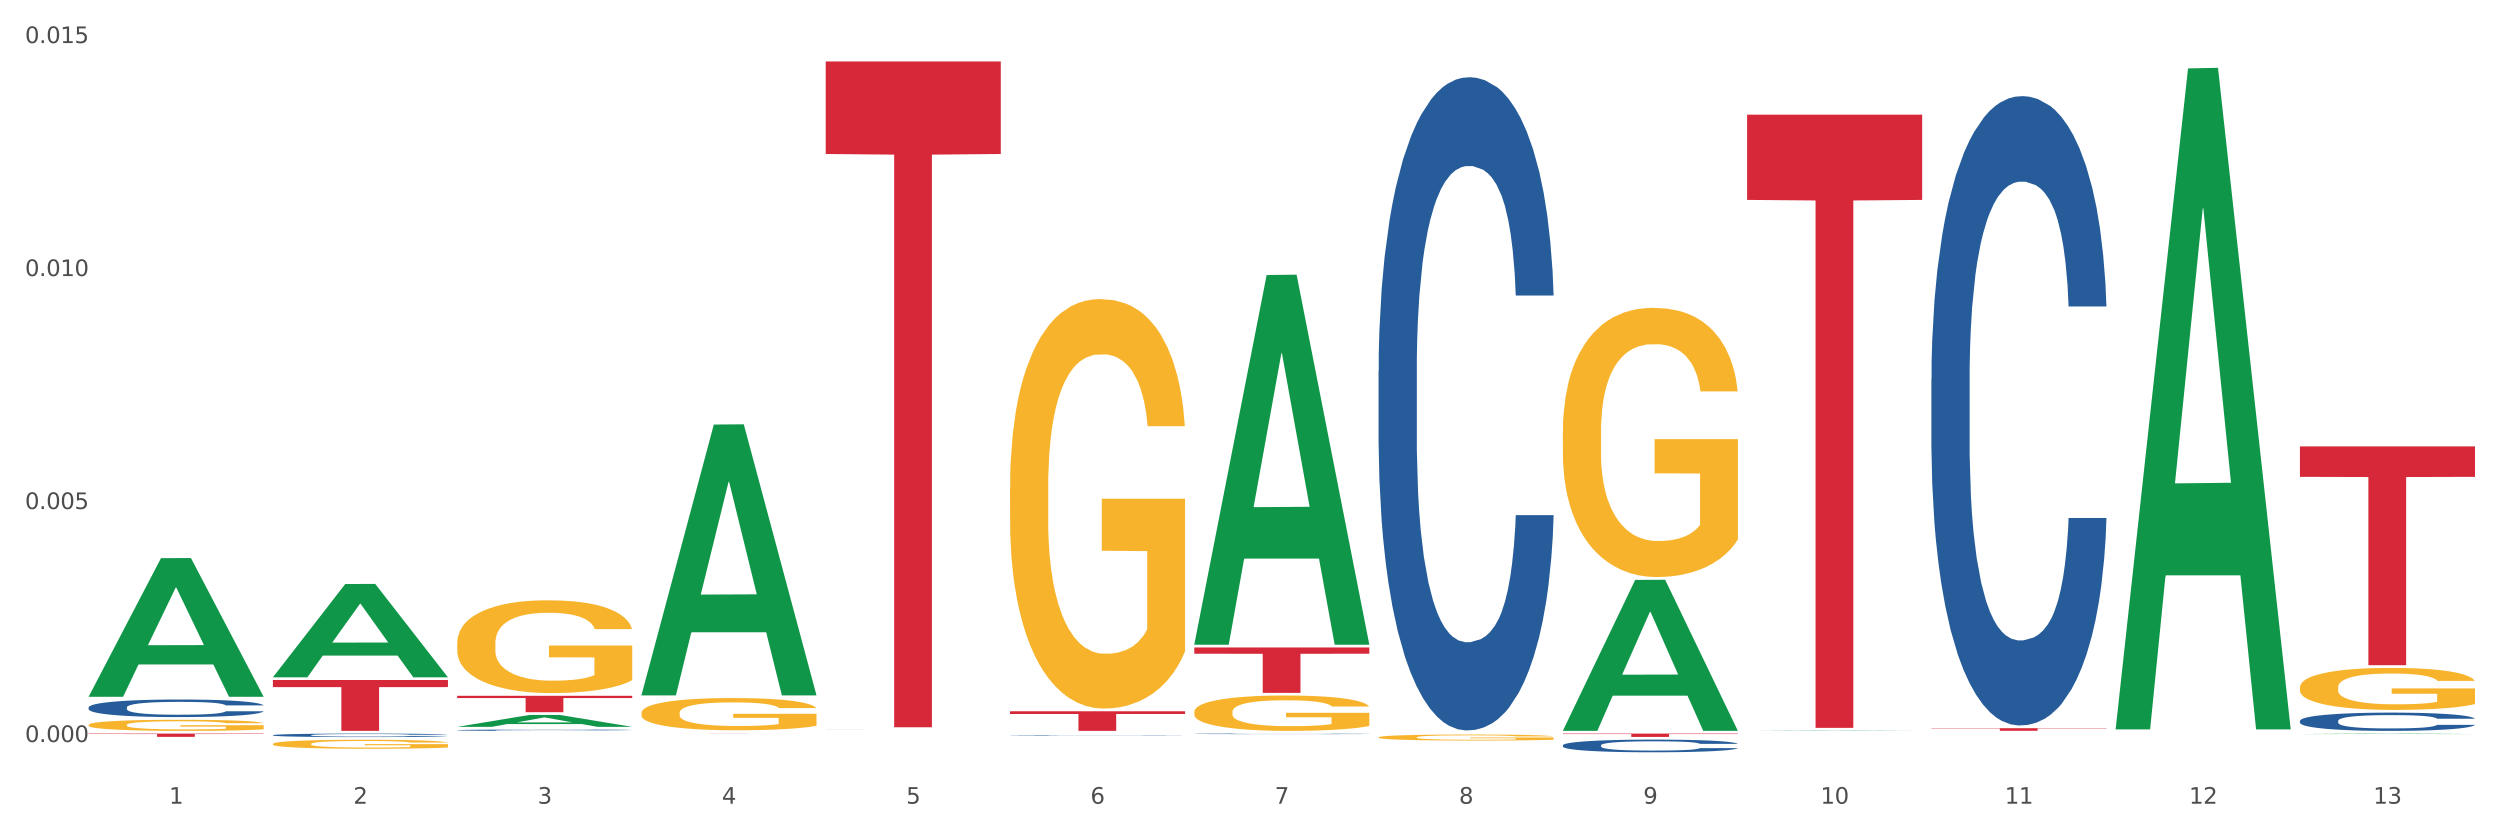 <?xml version="1.0" encoding="utf-8" standalone="no"?>
<!DOCTYPE svg PUBLIC "-//W3C//DTD SVG 1.1//EN"
  "http://www.w3.org/Graphics/SVG/1.1/DTD/svg11.dtd">
<svg xmlns:xlink="http://www.w3.org/1999/xlink" width="1080pt" height="360pt" viewBox="0 0 1080 360" xmlns="http://www.w3.org/2000/svg" version="1.1">
 <rect x="0" y="0" width="1080" height="360" fill="#333333" stroke="none"/>
 <defs>
  <style type="text/css">*{stroke-linejoin: round; stroke-linecap: butt}</style>
 </defs>
 <g id="figure_1">
  <g id="patch_1">
   <path d="M 0 360 
L 1080 360 
L 1080 0 
L 0 0 
z
" style="fill: #ffffff; stroke: #ffffff; stroke-linejoin: miter"/>
  </g>
  <g id="axes_1">
   <g id="matplotlib.axis_1">
    <g id="xtick_1">
     <g id="text_1">
      <!-- 1 -->
      <g style="fill: #4d4d4d" transform="translate(73.043 347.204) scale(0.096 -0.096)">
       <defs>
        <path id="DejaVuSans-31" d="M 794 531 
L 1825 531 
L 1825 4091 
L 703 3866 
L 703 4441 
L 1819 4666 
L 2450 4666 
L 2450 531 
L 3481 531 
L 3481 0 
L 794 0 
L 794 531 
z
" transform="scale(0.016)"/>
       </defs>
       <use xlink:href="#DejaVuSans-31"/>
      </g>
     </g>
    </g>
    <g id="xtick_2">
     <g id="text_2">
      <!-- 2 -->
      <g style="fill: #4d4d4d" transform="translate(152.65 347.204) scale(0.096 -0.096)">
       <defs>
        <path id="DejaVuSans-32" d="M 1228 531 
L 3431 531 
L 3431 0 
L 469 0 
L 469 531 
Q 828 903 1448 1529 
Q 2069 2156 2228 2338 
Q 2531 2678 2651 2914 
Q 2772 3150 2772 3378 
Q 2772 3750 2511 3984 
Q 2250 4219 1831 4219 
Q 1534 4219 1204 4116 
Q 875 4013 500 3803 
L 500 4441 
Q 881 4594 1212 4672 
Q 1544 4750 1819 4750 
Q 2544 4750 2975 4387 
Q 3406 4025 3406 3419 
Q 3406 3131 3298 2873 
Q 3191 2616 2906 2266 
Q 2828 2175 2409 1742 
Q 1991 1309 1228 531 
z
" transform="scale(0.016)"/>
       </defs>
       <use xlink:href="#DejaVuSans-32"/>
      </g>
     </g>
    </g>
    <g id="xtick_3">
     <g id="text_3">
      <!-- 3 -->
      <g style="fill: #4d4d4d" transform="translate(232.258 347.204) scale(0.096 -0.096)">
       <defs>
        <path id="DejaVuSans-33" d="M 2597 2516 
Q 3050 2419 3304 2112 
Q 3559 1806 3559 1356 
Q 3559 666 3084 287 
Q 2609 -91 1734 -91 
Q 1441 -91 1130 -33 
Q 819 25 488 141 
L 488 750 
Q 750 597 1062 519 
Q 1375 441 1716 441 
Q 2309 441 2620 675 
Q 2931 909 2931 1356 
Q 2931 1769 2642 2001 
Q 2353 2234 1838 2234 
L 1294 2234 
L 1294 2753 
L 1863 2753 
Q 2328 2753 2575 2939 
Q 2822 3125 2822 3475 
Q 2822 3834 2567 4026 
Q 2313 4219 1838 4219 
Q 1578 4219 1281 4162 
Q 984 4106 628 3988 
L 628 4550 
Q 988 4650 1302 4700 
Q 1616 4750 1894 4750 
Q 2613 4750 3031 4423 
Q 3450 4097 3450 3541 
Q 3450 3153 3228 2886 
Q 3006 2619 2597 2516 
z
" transform="scale(0.016)"/>
       </defs>
       <use xlink:href="#DejaVuSans-33"/>
      </g>
     </g>
    </g>
    <g id="xtick_4">
     <g id="text_4">
      <!-- 4 -->
      <g style="fill: #4d4d4d" transform="translate(311.865 347.204) scale(0.096 -0.096)">
       <defs>
        <path id="DejaVuSans-34" d="M 2419 4116 
L 825 1625 
L 2419 1625 
L 2419 4116 
z
M 2253 4666 
L 3047 4666 
L 3047 1625 
L 3713 1625 
L 3713 1100 
L 3047 1100 
L 3047 0 
L 2419 0 
L 2419 1100 
L 313 1100 
L 313 1709 
L 2253 4666 
z
" transform="scale(0.016)"/>
       </defs>
       <use xlink:href="#DejaVuSans-34"/>
      </g>
     </g>
    </g>
    <g id="xtick_5">
     <g id="text_5">
      <!-- 5 -->
      <g style="fill: #4d4d4d" transform="translate(391.473 347.204) scale(0.096 -0.096)">
       <defs>
        <path id="DejaVuSans-35" d="M 691 4666 
L 3169 4666 
L 3169 4134 
L 1269 4134 
L 1269 2991 
Q 1406 3038 1543 3061 
Q 1681 3084 1819 3084 
Q 2600 3084 3056 2656 
Q 3513 2228 3513 1497 
Q 3513 744 3044 326 
Q 2575 -91 1722 -91 
Q 1428 -91 1123 -41 
Q 819 9 494 109 
L 494 744 
Q 775 591 1075 516 
Q 1375 441 1709 441 
Q 2250 441 2565 725 
Q 2881 1009 2881 1497 
Q 2881 1984 2565 2268 
Q 2250 2553 1709 2553 
Q 1456 2553 1204 2497 
Q 953 2441 691 2322 
L 691 4666 
z
" transform="scale(0.016)"/>
       </defs>
       <use xlink:href="#DejaVuSans-35"/>
      </g>
     </g>
    </g>
    <g id="xtick_6">
     <g id="text_6">
      <!-- 6 -->
      <g style="fill: #4d4d4d" transform="translate(471.08 347.204) scale(0.096 -0.096)">
       <defs>
        <path id="DejaVuSans-36" d="M 2113 2584 
Q 1688 2584 1439 2293 
Q 1191 2003 1191 1497 
Q 1191 994 1439 701 
Q 1688 409 2113 409 
Q 2538 409 2786 701 
Q 3034 994 3034 1497 
Q 3034 2003 2786 2293 
Q 2538 2584 2113 2584 
z
M 3366 4563 
L 3366 3988 
Q 3128 4100 2886 4159 
Q 2644 4219 2406 4219 
Q 1781 4219 1451 3797 
Q 1122 3375 1075 2522 
Q 1259 2794 1537 2939 
Q 1816 3084 2150 3084 
Q 2853 3084 3261 2657 
Q 3669 2231 3669 1497 
Q 3669 778 3244 343 
Q 2819 -91 2113 -91 
Q 1303 -91 875 529 
Q 447 1150 447 2328 
Q 447 3434 972 4092 
Q 1497 4750 2381 4750 
Q 2619 4750 2861 4703 
Q 3103 4656 3366 4563 
z
" transform="scale(0.016)"/>
       </defs>
       <use xlink:href="#DejaVuSans-36"/>
      </g>
     </g>
    </g>
    <g id="xtick_7">
     <g id="text_7">
      <!-- 7 -->
      <g style="fill: #4d4d4d" transform="translate(550.688 347.204) scale(0.096 -0.096)">
       <defs>
        <path id="DejaVuSans-37" d="M 525 4666 
L 3525 4666 
L 3525 4397 
L 1831 0 
L 1172 0 
L 2766 4134 
L 525 4134 
L 525 4666 
z
" transform="scale(0.016)"/>
       </defs>
       <use xlink:href="#DejaVuSans-37"/>
      </g>
     </g>
    </g>
    <g id="xtick_8">
     <g id="text_8">
      <!-- 8 -->
      <g style="fill: #4d4d4d" transform="translate(630.295 347.204) scale(0.096 -0.096)">
       <defs>
        <path id="DejaVuSans-38" d="M 2034 2216 
Q 1584 2216 1326 1975 
Q 1069 1734 1069 1313 
Q 1069 891 1326 650 
Q 1584 409 2034 409 
Q 2484 409 2743 651 
Q 3003 894 3003 1313 
Q 3003 1734 2745 1975 
Q 2488 2216 2034 2216 
z
M 1403 2484 
Q 997 2584 770 2862 
Q 544 3141 544 3541 
Q 544 4100 942 4425 
Q 1341 4750 2034 4750 
Q 2731 4750 3128 4425 
Q 3525 4100 3525 3541 
Q 3525 3141 3298 2862 
Q 3072 2584 2669 2484 
Q 3125 2378 3379 2068 
Q 3634 1759 3634 1313 
Q 3634 634 3220 271 
Q 2806 -91 2034 -91 
Q 1263 -91 848 271 
Q 434 634 434 1313 
Q 434 1759 690 2068 
Q 947 2378 1403 2484 
z
M 1172 3481 
Q 1172 3119 1398 2916 
Q 1625 2713 2034 2713 
Q 2441 2713 2670 2916 
Q 2900 3119 2900 3481 
Q 2900 3844 2670 4047 
Q 2441 4250 2034 4250 
Q 1625 4250 1398 4047 
Q 1172 3844 1172 3481 
z
" transform="scale(0.016)"/>
       </defs>
       <use xlink:href="#DejaVuSans-38"/>
      </g>
     </g>
    </g>
    <g id="xtick_9">
     <g id="text_9">
      <!-- 9 -->
      <g style="fill: #4d4d4d" transform="translate(709.902 347.204) scale(0.096 -0.096)">
       <defs>
        <path id="DejaVuSans-39" d="M 703 97 
L 703 672 
Q 941 559 1184 500 
Q 1428 441 1663 441 
Q 2288 441 2617 861 
Q 2947 1281 2994 2138 
Q 2813 1869 2534 1725 
Q 2256 1581 1919 1581 
Q 1219 1581 811 2004 
Q 403 2428 403 3163 
Q 403 3881 828 4315 
Q 1253 4750 1959 4750 
Q 2769 4750 3195 4129 
Q 3622 3509 3622 2328 
Q 3622 1225 3098 567 
Q 2575 -91 1691 -91 
Q 1453 -91 1209 -44 
Q 966 3 703 97 
z
M 1959 2075 
Q 2384 2075 2632 2365 
Q 2881 2656 2881 3163 
Q 2881 3666 2632 3958 
Q 2384 4250 1959 4250 
Q 1534 4250 1286 3958 
Q 1038 3666 1038 3163 
Q 1038 2656 1286 2365 
Q 1534 2075 1959 2075 
z
" transform="scale(0.016)"/>
       </defs>
       <use xlink:href="#DejaVuSans-39"/>
      </g>
     </g>
    </g>
    <g id="xtick_10">
     <g id="text_10">
      <!-- 10 -->
      <g style="fill: #4d4d4d" transform="translate(786.456 347.204) scale(0.096 -0.096)">
       <defs>
        <path id="DejaVuSans-30" d="M 2034 4250 
Q 1547 4250 1301 3770 
Q 1056 3291 1056 2328 
Q 1056 1369 1301 889 
Q 1547 409 2034 409 
Q 2525 409 2770 889 
Q 3016 1369 3016 2328 
Q 3016 3291 2770 3770 
Q 2525 4250 2034 4250 
z
M 2034 4750 
Q 2819 4750 3233 4129 
Q 3647 3509 3647 2328 
Q 3647 1150 3233 529 
Q 2819 -91 2034 -91 
Q 1250 -91 836 529 
Q 422 1150 422 2328 
Q 422 3509 836 4129 
Q 1250 4750 2034 4750 
z
" transform="scale(0.016)"/>
       </defs>
       <use xlink:href="#DejaVuSans-31"/>
       <use xlink:href="#DejaVuSans-30" transform="translate(63.623 0)"/>
      </g>
     </g>
    </g>
    <g id="xtick_11">
     <g id="text_11">
      <!-- 11 -->
      <g style="fill: #4d4d4d" transform="translate(866.063 347.204) scale(0.096 -0.096)">
       <use xlink:href="#DejaVuSans-31"/>
       <use xlink:href="#DejaVuSans-31" transform="translate(63.623 0)"/>
      </g>
     </g>
    </g>
    <g id="xtick_12">
     <g id="text_12">
      <!-- 12 -->
      <g style="fill: #4d4d4d" transform="translate(945.671 347.204) scale(0.096 -0.096)">
       <use xlink:href="#DejaVuSans-31"/>
       <use xlink:href="#DejaVuSans-32" transform="translate(63.623 0)"/>
      </g>
     </g>
    </g>
    <g id="xtick_13">
     <g id="text_13">
      <!-- 13 -->
      <g style="fill: #4d4d4d" transform="translate(1025.278 347.204) scale(0.096 -0.096)">
       <use xlink:href="#DejaVuSans-31"/>
       <use xlink:href="#DejaVuSans-33" transform="translate(63.623 0)"/>
      </g>
     </g>
    </g>
    <g id="xtick_14"/>
    <g id="xtick_15"/>
    <g id="xtick_16"/>
    <g id="xtick_17"/>
    <g id="xtick_18"/>
    <g id="xtick_19"/>
    <g id="xtick_20"/>
    <g id="xtick_21"/>
    <g id="xtick_22"/>
    <g id="xtick_23"/>
    <g id="xtick_24"/>
    <g id="xtick_25"/>
   </g>
   <g id="matplotlib.axis_2">
    <g id="ytick_1">
     <g id="text_14">
      <!-- 0.000 -->
      <g style="fill: #4d4d4d" transform="translate(10.8 320.553) scale(0.096 -0.096)">
       <defs>
        <path id="DejaVuSans-2e" d="M 684 794 
L 1344 794 
L 1344 0 
L 684 0 
L 684 794 
z
" transform="scale(0.016)"/>
       </defs>
       <use xlink:href="#DejaVuSans-30"/>
       <use xlink:href="#DejaVuSans-2e" transform="translate(63.623 0)"/>
       <use xlink:href="#DejaVuSans-30" transform="translate(95.41 0)"/>
       <use xlink:href="#DejaVuSans-30" transform="translate(159.033 0)"/>
       <use xlink:href="#DejaVuSans-30" transform="translate(222.656 0)"/>
      </g>
     </g>
    </g>
    <g id="ytick_2">
     <g id="text_15">
      <!-- 0.005 -->
      <g style="fill: #4d4d4d" transform="translate(10.8 219.906) scale(0.096 -0.096)">
       <use xlink:href="#DejaVuSans-30"/>
       <use xlink:href="#DejaVuSans-2e" transform="translate(63.623 0)"/>
       <use xlink:href="#DejaVuSans-30" transform="translate(95.41 0)"/>
       <use xlink:href="#DejaVuSans-30" transform="translate(159.033 0)"/>
       <use xlink:href="#DejaVuSans-35" transform="translate(222.656 0)"/>
      </g>
     </g>
    </g>
    <g id="ytick_3">
     <g id="text_16">
      <!-- 0.010 -->
      <g style="fill: #4d4d4d" transform="translate(10.8 119.259) scale(0.096 -0.096)">
       <use xlink:href="#DejaVuSans-30"/>
       <use xlink:href="#DejaVuSans-2e" transform="translate(63.623 0)"/>
       <use xlink:href="#DejaVuSans-30" transform="translate(95.41 0)"/>
       <use xlink:href="#DejaVuSans-31" transform="translate(159.033 0)"/>
       <use xlink:href="#DejaVuSans-30" transform="translate(222.656 0)"/>
      </g>
     </g>
    </g>
    <g id="ytick_4">
     <g id="text_17">
      <!-- 0.015 -->
      <g style="fill: #4d4d4d" transform="translate(10.8 18.612) scale(0.096 -0.096)">
       <use xlink:href="#DejaVuSans-30"/>
       <use xlink:href="#DejaVuSans-2e" transform="translate(63.623 0)"/>
       <use xlink:href="#DejaVuSans-30" transform="translate(95.41 0)"/>
       <use xlink:href="#DejaVuSans-31" transform="translate(159.033 0)"/>
       <use xlink:href="#DejaVuSans-35" transform="translate(222.656 0)"/>
      </g>
     </g>
    </g>
    <g id="ytick_5"/>
    <g id="ytick_6"/>
    <g id="ytick_7"/>
   </g>
   <g id="PolyCollection_1">
    <path d="M 38.283 300.911 
L 38.361 300.855 
L 69.547 241.128 
L 82.49 241.072 
L 113.91 301.024 
L 98.941 301.024 
L 92.158 287.063 
L 59.958 287.063 
L 59.724 287.288 
L 53.175 301.024 
L 38.283 301.024 
L 38.283 300.911 
L 64.012 278.732 
L 88.103 278.676 
L 76.175 253.85 
L 76.019 253.738 
L 75.863 253.906 
L 63.934 278.676 
L 64.012 278.732 
L 38.283 300.911 
z
" clip-path="url(#p71aed5e9e9)" style="fill: #109648"/>
    <path d="M 38.283 305.598 
L 38.372 305.591 
L 38.372 305.397 
L 38.641 305.133 
L 39.624 304.648 
L 40.875 304.28 
L 43.021 303.85 
L 44.183 303.67 
L 45.703 303.469 
L 48.831 303.143 
L 52.407 302.865 
L 54.91 302.713 
L 56.788 302.615 
L 60.989 302.442 
L 63.403 302.366 
L 65.906 302.303 
L 68.051 302.262 
L 71.627 302.213 
L 74.487 302.192 
L 77.795 302.185 
L 80.566 302.192 
L 84.231 302.22 
L 89.595 302.303 
L 91.651 302.352 
L 94.422 302.435 
L 97.283 302.546 
L 99.607 302.657 
L 102.289 302.817 
L 105.06 303.025 
L 107.742 303.288 
L 109.619 303.531 
L 111.139 303.788 
L 112.48 304.1 
L 113.463 304.44 
L 113.91 304.724 
L 97.551 304.724 
L 97.104 304.467 
L 96.21 304.19 
L 95.316 304.003 
L 94.333 303.85 
L 92.813 303.677 
L 91.472 303.566 
L 89.237 303.434 
L 87.181 303.351 
L 85.483 303.302 
L 83.427 303.261 
L 79.047 303.219 
L 75.918 303.219 
L 73.951 303.233 
L 71.537 303.267 
L 69.481 303.316 
L 67.068 303.399 
L 65.191 303.489 
L 63.313 303.607 
L 62.241 303.691 
L 60.631 303.843 
L 59.559 303.968 
L 58.128 304.183 
L 57.324 304.336 
L 55.894 304.731 
L 55.268 305.022 
L 55 305.223 
L 54.821 305.445 
L 54.821 306.527 
L 55.357 307.013 
L 55.804 307.221 
L 56.519 307.457 
L 57.86 307.762 
L 59.827 308.06 
L 61.883 308.275 
L 63.581 308.407 
L 65.191 308.504 
L 66.8 308.58 
L 68.766 308.65 
L 70.375 308.691 
L 72.789 308.733 
L 75.65 308.754 
L 77.884 308.754 
L 82.444 308.719 
L 84.5 308.684 
L 86.466 308.636 
L 88.612 308.56 
L 90.31 308.476 
L 91.293 308.414 
L 92.903 308.282 
L 94.154 308.143 
L 95.227 307.984 
L 95.942 307.845 
L 96.747 307.637 
L 97.372 307.401 
L 97.551 307.276 
L 113.91 307.276 
L 113.553 307.526 
L 112.927 307.769 
L 111.675 308.095 
L 110.692 308.282 
L 109.172 308.511 
L 107.563 308.705 
L 105.328 308.92 
L 103.272 309.08 
L 101.127 309.218 
L 98.803 309.343 
L 94.601 309.517 
L 93.081 309.565 
L 89.863 309.648 
L 87.36 309.697 
L 83.695 309.746 
L 79.94 309.773 
L 76.007 309.78 
L 72.521 309.766 
L 68.677 309.725 
L 66.263 309.683 
L 63.581 309.621 
L 60.453 309.524 
L 57.503 309.406 
L 54.731 309.267 
L 52.139 309.107 
L 49.725 308.927 
L 46.597 308.629 
L 44.272 308.338 
L 42.574 308.067 
L 41.412 307.838 
L 40.25 307.547 
L 39.624 307.346 
L 38.641 306.86 
L 38.283 306.409 
L 38.283 305.598 
z
" clip-path="url(#p71aed5e9e9)" style="fill: #255c99"/>
    <path d="M 117.89 317.586 
L 117.98 317.584 
L 117.98 317.546 
L 118.248 317.493 
L 119.231 317.397 
L 120.483 317.323 
L 122.628 317.238 
L 123.79 317.202 
L 125.31 317.162 
L 128.439 317.097 
L 132.015 317.042 
L 134.518 317.011 
L 136.395 316.992 
L 140.597 316.957 
L 143.01 316.942 
L 145.513 316.93 
L 147.659 316.921 
L 151.234 316.912 
L 154.095 316.908 
L 157.403 316.906 
L 160.174 316.908 
L 163.839 316.913 
L 169.203 316.93 
L 171.259 316.939 
L 174.03 316.956 
L 176.89 316.978 
L 179.215 317 
L 181.896 317.032 
L 184.668 317.073 
L 187.349 317.126 
L 189.227 317.174 
L 190.746 317.225 
L 192.087 317.287 
L 193.071 317.355 
L 193.518 317.412 
L 177.159 317.412 
L 176.712 317.361 
L 175.818 317.305 
L 174.924 317.268 
L 173.94 317.238 
L 172.421 317.203 
L 171.08 317.181 
L 168.845 317.155 
L 166.789 317.138 
L 165.09 317.129 
L 163.034 317.12 
L 158.654 317.112 
L 155.525 317.112 
L 153.559 317.115 
L 151.145 317.122 
L 149.089 317.131 
L 146.675 317.148 
L 144.798 317.166 
L 142.921 317.189 
L 141.848 317.206 
L 140.239 317.236 
L 139.166 317.261 
L 137.736 317.304 
L 136.931 317.334 
L 135.501 317.413 
L 134.875 317.471 
L 134.607 317.511 
L 134.428 317.555 
L 134.428 317.771 
L 134.965 317.868 
L 135.412 317.909 
L 136.127 317.956 
L 137.468 318.017 
L 139.434 318.076 
L 141.49 318.119 
L 143.189 318.145 
L 144.798 318.165 
L 146.407 318.18 
L 148.374 318.194 
L 149.983 318.202 
L 152.396 318.21 
L 155.257 318.214 
L 157.492 318.214 
L 162.051 318.208 
L 164.107 318.201 
L 166.074 318.191 
L 168.219 318.176 
L 169.918 318.159 
L 170.901 318.147 
L 172.51 318.12 
L 173.762 318.093 
L 174.834 318.061 
L 175.549 318.033 
L 176.354 317.992 
L 176.98 317.945 
L 177.159 317.92 
L 193.518 317.92 
L 193.16 317.97 
L 192.534 318.018 
L 191.283 318.083 
L 190.299 318.12 
L 188.78 318.166 
L 187.171 318.205 
L 184.936 318.248 
L 182.88 318.279 
L 180.734 318.307 
L 178.41 318.332 
L 174.209 318.366 
L 172.689 318.376 
L 169.471 318.393 
L 166.968 318.402 
L 163.303 318.412 
L 159.548 318.417 
L 155.615 318.419 
L 152.128 318.416 
L 148.284 318.408 
L 145.871 318.4 
L 143.189 318.387 
L 140.06 318.368 
L 137.11 318.344 
L 134.339 318.317 
L 131.747 318.285 
L 129.333 318.249 
L 126.204 318.19 
L 123.88 318.132 
L 122.181 318.078 
L 121.019 318.032 
L 119.857 317.974 
L 119.231 317.934 
L 118.248 317.837 
L 117.89 317.747 
L 117.89 317.586 
z
" clip-path="url(#p71aed5e9e9)" style="fill: #255c99"/>
    <path d="M 197.498 315.428 
L 197.587 315.427 
L 197.587 315.413 
L 197.856 315.393 
L 198.839 315.356 
L 200.09 315.328 
L 202.236 315.296 
L 203.398 315.282 
L 204.918 315.267 
L 208.046 315.242 
L 211.622 315.221 
L 214.125 315.209 
L 216.002 315.202 
L 220.204 315.189 
L 222.618 315.183 
L 225.121 315.178 
L 227.266 315.175 
L 230.842 315.172 
L 233.702 315.17 
L 237.01 315.17 
L 239.781 315.17 
L 243.446 315.172 
L 248.81 315.178 
L 250.866 315.182 
L 253.637 315.188 
L 256.498 315.197 
L 258.822 315.205 
L 261.504 315.217 
L 264.275 315.233 
L 266.957 315.253 
L 268.834 315.271 
L 270.354 315.291 
L 271.695 315.315 
L 272.678 315.34 
L 273.125 315.362 
L 256.766 315.362 
L 256.319 315.342 
L 255.425 315.321 
L 254.531 315.307 
L 253.548 315.296 
L 252.028 315.282 
L 250.687 315.274 
L 248.452 315.264 
L 246.396 315.258 
L 244.698 315.254 
L 242.642 315.251 
L 238.262 315.248 
L 235.133 315.248 
L 233.166 315.249 
L 230.752 315.251 
L 228.696 315.255 
L 226.283 315.261 
L 224.406 315.268 
L 222.528 315.277 
L 221.456 315.284 
L 219.846 315.295 
L 218.774 315.305 
L 217.343 315.321 
L 216.539 315.332 
L 215.109 315.362 
L 214.483 315.384 
L 214.215 315.4 
L 214.036 315.416 
L 214.036 315.498 
L 214.572 315.535 
L 215.019 315.551 
L 215.734 315.569 
L 217.075 315.592 
L 219.042 315.614 
L 221.098 315.631 
L 222.796 315.641 
L 224.406 315.648 
L 226.015 315.654 
L 227.981 315.659 
L 229.59 315.662 
L 232.004 315.665 
L 234.865 315.667 
L 237.099 315.667 
L 241.658 315.664 
L 243.715 315.662 
L 245.681 315.658 
L 247.827 315.652 
L 249.525 315.646 
L 250.508 315.641 
L 252.118 315.631 
L 253.369 315.621 
L 254.442 315.609 
L 255.157 315.598 
L 255.961 315.582 
L 256.587 315.565 
L 256.766 315.555 
L 273.125 315.555 
L 272.768 315.574 
L 272.142 315.592 
L 270.89 315.617 
L 269.907 315.631 
L 268.387 315.649 
L 266.778 315.663 
L 264.543 315.68 
L 262.487 315.692 
L 260.342 315.702 
L 258.018 315.712 
L 253.816 315.725 
L 252.296 315.728 
L 249.078 315.735 
L 246.575 315.738 
L 242.91 315.742 
L 239.155 315.744 
L 235.222 315.745 
L 231.736 315.744 
L 227.892 315.741 
L 225.478 315.737 
L 222.796 315.733 
L 219.668 315.725 
L 216.718 315.716 
L 213.946 315.706 
L 211.354 315.694 
L 208.94 315.68 
L 205.812 315.658 
L 203.487 315.635 
L 201.789 315.615 
L 200.627 315.598 
L 199.465 315.576 
L 198.839 315.56 
L 197.856 315.524 
L 197.498 315.489 
L 197.498 315.428 
z
" clip-path="url(#p71aed5e9e9)" style="fill: #255c99"/>
    <path d="M 356.713 315.343 
L 356.802 315.343 
L 356.802 315.342 
L 357.071 315.34 
L 358.054 315.338 
L 359.305 315.337 
L 361.451 315.335 
L 362.613 315.334 
L 364.133 315.333 
L 367.261 315.331 
L 370.837 315.33 
L 373.34 315.329 
L 375.217 315.329 
L 379.419 315.328 
L 381.833 315.328 
L 384.336 315.327 
L 386.481 315.327 
L 390.057 315.327 
L 392.917 315.327 
L 396.225 315.327 
L 398.996 315.327 
L 402.661 315.327 
L 408.025 315.327 
L 410.081 315.328 
L 412.852 315.328 
L 415.713 315.329 
L 418.037 315.329 
L 420.719 315.33 
L 423.49 315.331 
L 426.172 315.332 
L 428.049 315.333 
L 429.569 315.334 
L 430.91 315.336 
L 431.893 315.337 
L 432.34 315.339 
L 415.981 315.339 
L 415.534 315.337 
L 414.64 315.336 
L 413.746 315.335 
L 412.763 315.335 
L 411.243 315.334 
L 409.902 315.333 
L 407.667 315.333 
L 405.611 315.332 
L 403.913 315.332 
L 401.857 315.332 
L 397.477 315.332 
L 394.348 315.332 
L 392.381 315.332 
L 389.967 315.332 
L 387.911 315.332 
L 385.498 315.332 
L 383.62 315.333 
L 381.743 315.333 
L 380.67 315.334 
L 379.061 315.335 
L 377.989 315.335 
L 376.558 315.336 
L 375.754 315.337 
L 374.324 315.339 
L 373.698 315.34 
L 373.43 315.341 
L 373.251 315.342 
L 373.251 315.347 
L 373.787 315.349 
L 374.234 315.35 
L 374.949 315.351 
L 376.29 315.352 
L 378.257 315.354 
L 380.313 315.355 
L 382.011 315.355 
L 383.62 315.356 
L 385.23 315.356 
L 387.196 315.357 
L 388.805 315.357 
L 391.219 315.357 
L 394.08 315.357 
L 396.314 315.357 
L 400.873 315.357 
L 402.93 315.357 
L 404.896 315.356 
L 407.042 315.356 
L 408.74 315.356 
L 409.723 315.355 
L 411.333 315.355 
L 412.584 315.354 
L 413.657 315.353 
L 414.372 315.353 
L 415.176 315.352 
L 415.802 315.351 
L 415.981 315.35 
L 432.34 315.35 
L 431.983 315.351 
L 431.357 315.353 
L 430.105 315.354 
L 429.122 315.355 
L 427.602 315.356 
L 425.993 315.357 
L 423.758 315.358 
L 421.702 315.359 
L 419.557 315.359 
L 417.233 315.36 
L 413.031 315.361 
L 411.511 315.361 
L 408.293 315.361 
L 405.79 315.361 
L 402.125 315.362 
L 398.37 315.362 
L 394.437 315.362 
L 390.951 315.362 
L 387.107 315.361 
L 384.693 315.361 
L 382.011 315.361 
L 378.883 315.361 
L 375.933 315.36 
L 373.161 315.359 
L 370.569 315.359 
L 368.155 315.358 
L 365.027 315.356 
L 362.702 315.355 
L 361.004 315.354 
L 359.842 315.353 
L 358.68 315.351 
L 358.054 315.351 
L 357.071 315.348 
L 356.713 315.346 
L 356.713 315.343 
z
" clip-path="url(#p71aed5e9e9)" style="fill: #255c99"/>
    <path d="M 38.283 313.161 
L 38.372 313.157 
L 38.372 312.999 
L 38.551 312.863 
L 39.444 312.534 
L 40.783 312.262 
L 41.765 312.117 
L 42.747 311.999 
L 43.908 311.88 
L 45.337 311.757 
L 47.926 311.578 
L 49.533 311.486 
L 51.498 311.389 
L 55.069 311.249 
L 57.659 311.17 
L 60.337 311.104 
L 64.712 311.025 
L 67.57 310.99 
L 70.605 310.964 
L 74.266 310.946 
L 77.034 310.942 
L 83.106 310.955 
L 88.284 310.994 
L 90.784 311.025 
L 93.999 311.078 
L 95.695 311.113 
L 98.463 311.183 
L 101.32 311.275 
L 103.285 311.354 
L 106.231 311.503 
L 108.464 311.652 
L 110.517 311.836 
L 111.589 311.964 
L 112.392 312.082 
L 113.107 312.218 
L 113.821 312.433 
L 97.749 312.433 
L 97.124 312.279 
L 96.142 312.135 
L 94.713 311.994 
L 93.463 311.907 
L 91.32 311.797 
L 89.356 311.727 
L 87.302 311.674 
L 84.802 311.63 
L 82.838 311.608 
L 80.07 311.591 
L 74.623 311.595 
L 70.962 311.63 
L 68.462 311.674 
L 66.855 311.714 
L 65.427 311.757 
L 63.819 311.819 
L 61.944 311.911 
L 60.605 311.994 
L 59.266 312.1 
L 58.194 312.205 
L 57.212 312.328 
L 56.409 312.459 
L 55.783 312.595 
L 55.248 312.762 
L 54.801 313.038 
L 54.801 313.639 
L 54.98 313.775 
L 55.426 313.955 
L 55.962 314.091 
L 56.855 314.253 
L 57.659 314.363 
L 59.176 314.521 
L 60.873 314.653 
L 62.212 314.736 
L 63.552 314.806 
L 65.873 314.903 
L 68.462 314.982 
L 70.695 315.03 
L 73.73 315.074 
L 75.784 315.091 
L 77.57 315.1 
L 81.945 315.1 
L 85.07 315.087 
L 88.552 315.056 
L 91.231 315.017 
L 93.463 314.968 
L 95.963 314.889 
L 97.57 314.815 
L 97.57 313.898 
L 77.927 313.894 
L 77.927 313.284 
L 113.91 313.284 
L 113.91 315.074 
L 112.392 315.166 
L 110.696 315.249 
L 108.91 315.324 
L 106.231 315.416 
L 103.017 315.503 
L 100.16 315.565 
L 97.124 315.618 
L 93.552 315.666 
L 88.909 315.71 
L 86.052 315.727 
L 82.481 315.74 
L 78.284 315.745 
L 74.623 315.736 
L 71.052 315.714 
L 67.302 315.675 
L 63.641 315.618 
L 60.873 315.561 
L 58.105 315.49 
L 55.158 315.398 
L 52.837 315.31 
L 51.051 315.232 
L 49.087 315.131 
L 46.944 314.999 
L 45.337 314.881 
L 43.908 314.758 
L 42.39 314.6 
L 41.319 314.464 
L 40.247 314.293 
L 39.622 314.166 
L 38.908 313.968 
L 38.372 313.692 
L 38.283 313.161 
z
" clip-path="url(#p71aed5e9e9)" style="fill: #f7b32b"/>
    <path d="M 515.928 317.016 
L 516.017 317.015 
L 516.017 317.009 
L 516.286 317.001 
L 517.269 316.985 
L 518.52 316.973 
L 520.666 316.96 
L 521.828 316.954 
L 523.348 316.947 
L 526.476 316.937 
L 530.052 316.928 
L 532.555 316.923 
L 534.432 316.92 
L 538.634 316.914 
L 541.048 316.912 
L 543.551 316.91 
L 545.696 316.909 
L 549.272 316.907 
L 552.132 316.906 
L 555.44 316.906 
L 558.211 316.906 
L 561.876 316.907 
L 567.24 316.91 
L 569.296 316.911 
L 572.067 316.914 
L 574.928 316.918 
L 577.252 316.921 
L 579.934 316.926 
L 582.705 316.933 
L 585.387 316.942 
L 587.264 316.949 
L 588.784 316.958 
L 590.125 316.968 
L 591.108 316.978 
L 591.555 316.988 
L 575.196 316.988 
L 574.749 316.979 
L 573.855 316.97 
L 572.961 316.964 
L 571.978 316.96 
L 570.458 316.954 
L 569.117 316.95 
L 566.882 316.946 
L 564.826 316.944 
L 563.128 316.942 
L 561.072 316.941 
L 556.691 316.939 
L 553.563 316.939 
L 551.596 316.94 
L 549.182 316.941 
L 547.126 316.942 
L 544.713 316.945 
L 542.835 316.948 
L 540.958 316.952 
L 539.885 316.954 
L 538.276 316.959 
L 537.204 316.963 
L 535.773 316.97 
L 534.969 316.975 
L 533.539 316.988 
L 532.913 316.997 
L 532.645 317.004 
L 532.466 317.011 
L 532.466 317.045 
L 533.002 317.061 
L 533.449 317.068 
L 534.164 317.075 
L 535.505 317.085 
L 537.472 317.095 
L 539.528 317.101 
L 541.226 317.106 
L 542.835 317.109 
L 544.445 317.111 
L 546.411 317.113 
L 548.02 317.115 
L 550.434 317.116 
L 553.295 317.117 
L 555.529 317.117 
L 560.088 317.116 
L 562.145 317.115 
L 564.111 317.113 
L 566.257 317.111 
L 567.955 317.108 
L 568.938 317.106 
L 570.548 317.102 
L 571.799 317.097 
L 572.872 317.092 
L 573.587 317.088 
L 574.391 317.081 
L 575.017 317.073 
L 575.196 317.069 
L 591.555 317.069 
L 591.197 317.077 
L 590.572 317.085 
L 589.32 317.096 
L 588.337 317.102 
L 586.817 317.109 
L 585.208 317.115 
L 582.973 317.122 
L 580.917 317.127 
L 578.772 317.132 
L 576.448 317.136 
L 572.246 317.141 
L 570.726 317.143 
L 567.508 317.146 
L 565.005 317.147 
L 561.34 317.149 
L 557.585 317.15 
L 553.652 317.15 
L 550.166 317.149 
L 546.322 317.148 
L 543.908 317.147 
L 541.226 317.145 
L 538.098 317.142 
L 535.148 317.138 
L 532.376 317.133 
L 529.784 317.128 
L 527.37 317.122 
L 524.242 317.113 
L 521.917 317.103 
L 520.219 317.095 
L 519.057 317.087 
L 517.895 317.078 
L 517.269 317.072 
L 516.286 317.056 
L 515.928 317.042 
L 515.928 317.016 
z
" clip-path="url(#p71aed5e9e9)" style="fill: #255c99"/>
    <path d="M 595.535 160.158 
L 595.625 159.9 
L 595.625 152.684 
L 595.893 142.891 
L 596.876 124.85 
L 598.128 111.191 
L 600.273 95.213 
L 601.435 88.512 
L 602.955 81.038 
L 606.084 68.925 
L 609.66 58.616 
L 612.163 52.947 
L 614.04 49.339 
L 618.241 42.896 
L 620.655 40.061 
L 623.158 37.741 
L 625.304 36.195 
L 628.879 34.391 
L 631.74 33.618 
L 635.047 33.36 
L 637.819 33.618 
L 641.484 34.649 
L 646.847 37.741 
L 648.904 39.545 
L 651.675 42.638 
L 654.535 46.761 
L 656.86 50.885 
L 659.541 56.812 
L 662.313 64.544 
L 664.994 74.337 
L 666.872 83.358 
L 668.391 92.893 
L 669.732 104.491 
L 670.716 117.119 
L 671.163 127.685 
L 654.803 127.685 
L 654.357 118.15 
L 653.463 107.841 
L 652.569 100.883 
L 651.585 95.213 
L 650.066 88.77 
L 648.725 84.646 
L 646.49 79.75 
L 644.434 76.657 
L 642.735 74.853 
L 640.679 73.307 
L 636.299 71.76 
L 633.17 71.76 
L 631.204 72.276 
L 628.79 73.564 
L 626.734 75.368 
L 624.32 78.461 
L 622.443 81.811 
L 620.566 86.193 
L 619.493 89.285 
L 617.884 94.955 
L 616.811 99.594 
L 615.381 107.583 
L 614.576 113.253 
L 613.146 127.943 
L 612.52 138.767 
L 612.252 146.241 
L 612.073 154.488 
L 612.073 194.693 
L 612.61 212.733 
L 613.057 220.465 
L 613.772 229.227 
L 615.113 240.567 
L 617.079 251.649 
L 619.135 259.638 
L 620.834 264.535 
L 622.443 268.143 
L 624.052 270.978 
L 626.019 273.555 
L 627.628 275.101 
L 630.041 276.647 
L 632.902 277.421 
L 635.137 277.421 
L 639.696 276.132 
L 641.752 274.843 
L 643.719 273.039 
L 645.864 270.204 
L 647.563 267.112 
L 648.546 264.792 
L 650.155 259.896 
L 651.407 254.741 
L 652.479 248.814 
L 653.194 243.659 
L 653.999 235.928 
L 654.625 227.165 
L 654.803 222.526 
L 671.163 222.526 
L 670.805 231.804 
L 670.179 240.824 
L 668.928 252.937 
L 667.944 259.896 
L 666.425 268.4 
L 664.816 275.617 
L 662.581 283.606 
L 660.525 289.533 
L 658.379 294.688 
L 656.055 299.327 
L 651.853 305.77 
L 650.334 307.574 
L 647.116 310.667 
L 644.613 312.471 
L 640.947 314.275 
L 637.193 315.305 
L 633.26 315.563 
L 629.773 315.048 
L 625.929 313.501 
L 623.516 311.955 
L 620.834 309.636 
L 617.705 306.028 
L 614.755 301.646 
L 611.984 296.492 
L 609.391 290.564 
L 606.978 283.864 
L 603.849 272.782 
L 601.525 261.957 
L 599.826 251.906 
L 598.664 243.402 
L 597.502 232.577 
L 596.876 225.104 
L 595.893 207.063 
L 595.535 190.311 
L 595.535 160.158 
z
" clip-path="url(#p71aed5e9e9)" style="fill: #255c99"/>
    <path d="M 675.143 321.971 
L 675.232 321.966 
L 675.232 321.826 
L 675.5 321.636 
L 676.484 321.285 
L 677.735 321.02 
L 679.881 320.71 
L 681.043 320.58 
L 682.563 320.435 
L 685.691 320.2 
L 689.267 320 
L 691.77 319.89 
L 693.647 319.82 
L 697.849 319.694 
L 700.263 319.639 
L 702.766 319.594 
L 704.911 319.564 
L 708.487 319.529 
L 711.347 319.514 
L 714.655 319.509 
L 717.426 319.514 
L 721.091 319.534 
L 726.455 319.594 
L 728.511 319.629 
L 731.282 319.689 
L 734.143 319.769 
L 736.467 319.85 
L 739.149 319.965 
L 741.92 320.115 
L 744.602 320.305 
L 746.479 320.48 
L 747.999 320.665 
L 749.34 320.89 
L 750.323 321.135 
L 750.77 321.34 
L 734.411 321.34 
L 733.964 321.155 
L 733.07 320.955 
L 732.176 320.82 
L 731.193 320.71 
L 729.673 320.585 
L 728.332 320.505 
L 726.097 320.41 
L 724.041 320.35 
L 722.343 320.315 
L 720.287 320.285 
L 715.906 320.255 
L 712.778 320.255 
L 710.811 320.265 
L 708.397 320.29 
L 706.341 320.325 
L 703.928 320.385 
L 702.05 320.45 
L 700.173 320.535 
L 699.1 320.595 
L 697.491 320.705 
L 696.419 320.795 
L 694.988 320.95 
L 694.184 321.06 
L 692.753 321.345 
L 692.128 321.556 
L 691.86 321.701 
L 691.681 321.861 
L 691.681 322.641 
L 692.217 322.991 
L 692.664 323.141 
L 693.379 323.312 
L 694.72 323.532 
L 696.687 323.747 
L 698.743 323.902 
L 700.441 323.997 
L 702.05 324.067 
L 703.66 324.122 
L 705.626 324.172 
L 707.235 324.202 
L 709.649 324.232 
L 712.51 324.247 
L 714.744 324.247 
L 719.303 324.222 
L 721.359 324.197 
L 723.326 324.162 
L 725.472 324.107 
L 727.17 324.047 
L 728.153 324.002 
L 729.763 323.907 
L 731.014 323.807 
L 732.087 323.692 
L 732.802 323.592 
L 733.606 323.442 
L 734.232 323.272 
L 734.411 323.182 
L 750.77 323.182 
L 750.412 323.362 
L 749.787 323.537 
L 748.535 323.772 
L 747.552 323.907 
L 746.032 324.072 
L 744.423 324.212 
L 742.188 324.367 
L 740.132 324.482 
L 737.987 324.582 
L 735.662 324.672 
L 731.461 324.797 
L 729.941 324.833 
L 726.723 324.893 
L 724.22 324.928 
L 720.555 324.963 
L 716.8 324.983 
L 712.867 324.988 
L 709.381 324.978 
L 705.537 324.948 
L 703.123 324.918 
L 700.441 324.873 
L 697.313 324.802 
L 694.363 324.717 
L 691.591 324.617 
L 688.999 324.502 
L 686.585 324.372 
L 683.457 324.157 
L 681.132 323.947 
L 679.434 323.752 
L 678.272 323.587 
L 677.11 323.377 
L 676.484 323.232 
L 675.5 322.881 
L 675.143 322.556 
L 675.143 321.971 
z
" clip-path="url(#p71aed5e9e9)" style="fill: #255c99"/>
    <path d="M 834.358 163.685 
L 834.447 163.437 
L 834.447 156.485 
L 834.715 147.049 
L 835.699 129.668 
L 836.95 116.508 
L 839.096 101.113 
L 840.258 94.657 
L 841.778 87.456 
L 844.906 75.786 
L 848.482 65.853 
L 850.985 60.391 
L 852.862 56.914 
L 857.064 50.707 
L 859.478 47.975 
L 861.981 45.741 
L 864.126 44.251 
L 867.702 42.513 
L 870.562 41.768 
L 873.87 41.52 
L 876.641 41.768 
L 880.306 42.761 
L 885.67 45.741 
L 887.726 47.479 
L 890.497 50.458 
L 893.358 54.431 
L 895.682 58.404 
L 898.364 64.115 
L 901.135 71.564 
L 903.817 81 
L 905.694 89.691 
L 907.214 98.878 
L 908.555 110.052 
L 909.538 122.219 
L 909.985 132.399 
L 893.626 132.399 
L 893.179 123.212 
L 892.285 113.28 
L 891.391 106.575 
L 890.408 101.113 
L 888.888 94.905 
L 887.547 90.932 
L 885.312 86.214 
L 883.256 83.235 
L 881.558 81.497 
L 879.502 80.007 
L 875.121 78.517 
L 871.993 78.517 
L 870.026 79.014 
L 867.612 80.255 
L 865.556 81.993 
L 863.143 84.973 
L 861.265 88.201 
L 859.388 92.422 
L 858.315 95.402 
L 856.706 100.864 
L 855.634 105.334 
L 854.203 113.031 
L 853.399 118.494 
L 851.968 132.647 
L 851.343 143.076 
L 851.075 150.277 
L 850.896 158.223 
L 850.896 196.958 
L 851.432 214.34 
L 851.879 221.789 
L 852.594 230.231 
L 853.935 241.157 
L 855.902 251.834 
L 857.958 259.531 
L 859.656 264.249 
L 861.265 267.725 
L 862.875 270.457 
L 864.841 272.94 
L 866.45 274.429 
L 868.864 275.919 
L 871.724 276.664 
L 873.959 276.664 
L 878.518 275.423 
L 880.574 274.181 
L 882.541 272.443 
L 884.687 269.712 
L 886.385 266.732 
L 887.368 264.497 
L 888.977 259.779 
L 890.229 254.813 
L 891.302 249.102 
L 892.017 244.136 
L 892.821 236.687 
L 893.447 228.245 
L 893.626 223.775 
L 909.985 223.775 
L 909.627 232.714 
L 909.002 241.405 
L 907.75 253.075 
L 906.767 259.779 
L 905.247 267.973 
L 903.638 274.926 
L 901.403 282.623 
L 899.347 288.334 
L 897.202 293.301 
L 894.877 297.77 
L 890.676 303.978 
L 889.156 305.716 
L 885.938 308.695 
L 883.435 310.434 
L 879.77 312.172 
L 876.015 313.165 
L 872.082 313.413 
L 868.596 312.917 
L 864.752 311.427 
L 862.338 309.937 
L 859.656 307.702 
L 856.528 304.226 
L 853.578 300.005 
L 850.806 295.039 
L 848.214 289.328 
L 845.8 282.872 
L 842.672 272.195 
L 840.347 261.766 
L 838.649 252.082 
L 837.487 243.888 
L 836.325 233.459 
L 835.699 226.258 
L 834.715 208.877 
L 834.358 192.737 
L 834.358 163.685 
z
" clip-path="url(#p71aed5e9e9)" style="fill: #255c99"/>
    <path d="M 993.573 311.398 
L 993.662 311.39 
L 993.662 311.189 
L 993.93 310.915 
L 994.914 310.41 
L 996.165 310.028 
L 998.311 309.581 
L 999.473 309.394 
L 1000.993 309.184 
L 1004.121 308.846 
L 1007.697 308.557 
L 1010.2 308.399 
L 1012.077 308.298 
L 1016.279 308.118 
L 1018.693 308.038 
L 1021.196 307.973 
L 1023.341 307.93 
L 1026.917 307.88 
L 1029.777 307.858 
L 1033.085 307.851 
L 1035.856 307.858 
L 1039.521 307.887 
L 1044.885 307.973 
L 1046.941 308.024 
L 1049.712 308.11 
L 1052.573 308.226 
L 1054.897 308.341 
L 1057.579 308.507 
L 1060.35 308.723 
L 1063.032 308.997 
L 1064.909 309.249 
L 1066.429 309.516 
L 1067.77 309.841 
L 1068.753 310.194 
L 1069.2 310.489 
L 1052.841 310.489 
L 1052.394 310.223 
L 1051.5 309.934 
L 1050.606 309.74 
L 1049.623 309.581 
L 1048.103 309.401 
L 1046.762 309.285 
L 1044.527 309.148 
L 1042.471 309.062 
L 1040.773 309.011 
L 1038.717 308.968 
L 1034.336 308.925 
L 1031.208 308.925 
L 1029.241 308.939 
L 1026.827 308.975 
L 1024.771 309.026 
L 1022.358 309.112 
L 1020.48 309.206 
L 1018.603 309.329 
L 1017.53 309.415 
L 1015.921 309.574 
L 1014.849 309.704 
L 1013.418 309.927 
L 1012.614 310.086 
L 1011.183 310.497 
L 1010.558 310.799 
L 1010.29 311.008 
L 1010.111 311.239 
L 1010.111 312.364 
L 1010.647 312.868 
L 1011.094 313.085 
L 1011.809 313.33 
L 1013.15 313.647 
L 1015.117 313.957 
L 1017.173 314.18 
L 1018.871 314.317 
L 1020.48 314.418 
L 1022.089 314.498 
L 1024.056 314.57 
L 1025.665 314.613 
L 1028.079 314.656 
L 1030.939 314.678 
L 1033.174 314.678 
L 1037.733 314.642 
L 1039.789 314.606 
L 1041.756 314.555 
L 1043.902 314.476 
L 1045.6 314.389 
L 1046.583 314.325 
L 1048.192 314.188 
L 1049.444 314.043 
L 1050.517 313.878 
L 1051.232 313.733 
L 1052.036 313.517 
L 1052.662 313.272 
L 1052.841 313.142 
L 1069.2 313.142 
L 1068.842 313.402 
L 1068.217 313.654 
L 1066.965 313.993 
L 1065.982 314.188 
L 1064.462 314.425 
L 1062.853 314.627 
L 1060.618 314.851 
L 1058.562 315.017 
L 1056.417 315.161 
L 1054.092 315.291 
L 1049.891 315.471 
L 1048.371 315.521 
L 1045.153 315.608 
L 1042.65 315.658 
L 1038.985 315.709 
L 1035.23 315.738 
L 1031.297 315.745 
L 1027.811 315.73 
L 1023.967 315.687 
L 1021.553 315.644 
L 1018.871 315.579 
L 1015.743 315.478 
L 1012.793 315.355 
L 1010.021 315.211 
L 1007.429 315.045 
L 1005.015 314.858 
L 1001.887 314.548 
L 999.562 314.245 
L 997.864 313.964 
L 996.702 313.726 
L 995.54 313.423 
L 994.914 313.214 
L 993.93 312.71 
L 993.573 312.241 
L 993.573 311.398 
z
" clip-path="url(#p71aed5e9e9)" style="fill: #255c99"/>
    <path d="M 754.75 49.547 
L 830.378 49.547 
L 830.378 86.357 
L 800.628 86.605 
L 800.628 314.428 
L 784.32 314.428 
L 784.32 86.605 
L 754.75 86.357 
L 754.75 49.796 
L 754.75 49.547 
z
" clip-path="url(#p71aed5e9e9)" style="fill: #d62839"/>
    <path d="M 675.143 316.906 
L 750.77 316.906 
L 750.77 317.106 
L 721.021 317.108 
L 721.021 318.348 
L 704.713 318.348 
L 704.713 317.108 
L 675.143 317.106 
L 675.143 316.907 
L 675.143 316.906 
z
" clip-path="url(#p71aed5e9e9)" style="fill: #d62839"/>
    <path d="M 515.928 279.692 
L 591.555 279.692 
L 591.555 282.418 
L 561.806 282.436 
L 561.806 299.308 
L 545.498 299.308 
L 545.498 282.436 
L 515.928 282.418 
L 515.928 279.711 
L 515.928 279.692 
z
" clip-path="url(#p71aed5e9e9)" style="fill: #d62839"/>
    <path d="M 436.32 307.263 
L 511.948 307.263 
L 511.948 308.442 
L 482.199 308.45 
L 482.199 315.745 
L 465.89 315.745 
L 465.89 308.45 
L 436.32 308.442 
L 436.32 307.271 
L 436.32 307.263 
z
" clip-path="url(#p71aed5e9e9)" style="fill: #d62839"/>
    <path d="M 356.713 26.56 
L 432.34 26.56 
L 432.34 66.527 
L 402.591 66.797 
L 402.591 314.166 
L 386.283 314.166 
L 386.283 66.797 
L 356.713 66.527 
L 356.713 26.83 
L 356.713 26.56 
z
" clip-path="url(#p71aed5e9e9)" style="fill: #d62839"/>
    <path d="M 277.105 316.906 
L 352.733 316.906 
L 352.733 316.913 
L 322.984 316.913 
L 322.984 316.956 
L 306.675 316.956 
L 306.675 316.913 
L 277.105 316.913 
L 277.105 316.906 
L 277.105 316.906 
z
" clip-path="url(#p71aed5e9e9)" style="fill: #d62839"/>
    <path d="M 197.498 300.573 
L 273.125 300.573 
L 273.125 301.56 
L 243.376 301.567 
L 243.376 307.678 
L 227.068 307.678 
L 227.068 301.567 
L 197.498 301.56 
L 197.498 300.579 
L 197.498 300.573 
z
" clip-path="url(#p71aed5e9e9)" style="fill: #d62839"/>
    <path d="M 117.89 293.773 
L 193.518 293.773 
L 193.518 296.827 
L 163.769 296.847 
L 163.769 315.745 
L 147.46 315.745 
L 147.46 296.847 
L 117.89 296.827 
L 117.89 293.794 
L 117.89 293.773 
z
" clip-path="url(#p71aed5e9e9)" style="fill: #d62839"/>
    <path d="M 38.283 316.906 
L 113.91 316.906 
L 113.91 317.102 
L 84.161 317.103 
L 84.161 318.313 
L 67.853 318.313 
L 67.853 317.103 
L 38.283 317.102 
L 38.283 316.907 
L 38.283 316.906 
z
" clip-path="url(#p71aed5e9e9)" style="fill: #d62839"/>
    <path d="M 993.573 296.925 
L 993.662 296.909 
L 993.662 296.312 
L 993.841 295.798 
L 994.734 294.555 
L 996.073 293.527 
L 997.055 292.98 
L 998.037 292.532 
L 999.198 292.085 
L 1000.627 291.621 
L 1003.216 290.941 
L 1004.823 290.593 
L 1006.788 290.228 
L 1010.359 289.698 
L 1012.948 289.399 
L 1015.627 289.151 
L 1020.002 288.852 
L 1022.859 288.72 
L 1025.895 288.62 
L 1029.556 288.554 
L 1032.324 288.537 
L 1038.396 288.587 
L 1043.574 288.736 
L 1046.074 288.852 
L 1049.289 289.051 
L 1050.985 289.184 
L 1053.753 289.449 
L 1056.61 289.797 
L 1058.575 290.096 
L 1061.521 290.659 
L 1063.753 291.223 
L 1065.807 291.919 
L 1066.879 292.4 
L 1067.682 292.847 
L 1068.396 293.361 
L 1069.111 294.174 
L 1053.039 294.174 
L 1052.414 293.593 
L 1051.432 293.046 
L 1050.003 292.516 
L 1048.753 292.184 
L 1046.61 291.77 
L 1044.646 291.505 
L 1042.592 291.306 
L 1040.092 291.14 
L 1038.128 291.057 
L 1035.36 290.991 
L 1029.913 291.007 
L 1026.252 291.14 
L 1023.752 291.306 
L 1022.145 291.455 
L 1020.717 291.621 
L 1019.109 291.853 
L 1017.234 292.201 
L 1015.895 292.516 
L 1014.556 292.914 
L 1013.484 293.312 
L 1012.502 293.776 
L 1011.698 294.273 
L 1011.073 294.787 
L 1010.538 295.417 
L 1010.091 296.461 
L 1010.091 298.732 
L 1010.27 299.246 
L 1010.716 299.926 
L 1011.252 300.44 
L 1012.145 301.053 
L 1012.948 301.468 
L 1014.466 302.064 
L 1016.163 302.562 
L 1017.502 302.877 
L 1018.841 303.142 
L 1021.163 303.507 
L 1023.752 303.805 
L 1025.985 303.987 
L 1029.02 304.153 
L 1031.074 304.219 
L 1032.86 304.253 
L 1037.235 304.253 
L 1040.36 304.203 
L 1043.842 304.087 
L 1046.521 303.938 
L 1048.753 303.755 
L 1051.253 303.457 
L 1052.86 303.175 
L 1052.86 299.71 
L 1033.217 299.694 
L 1033.217 297.39 
L 1069.2 297.39 
L 1069.2 304.153 
L 1067.682 304.501 
L 1065.986 304.816 
L 1064.2 305.098 
L 1061.521 305.446 
L 1058.307 305.778 
L 1055.45 306.01 
L 1052.414 306.209 
L 1048.842 306.391 
L 1044.199 306.557 
L 1041.342 306.623 
L 1037.771 306.673 
L 1033.574 306.689 
L 1029.913 306.656 
L 1026.342 306.573 
L 1022.592 306.424 
L 1018.931 306.209 
L 1016.163 305.993 
L 1013.395 305.728 
L 1010.448 305.38 
L 1008.127 305.048 
L 1006.341 304.75 
L 1004.377 304.369 
L 1002.234 303.871 
L 1000.627 303.424 
L 999.198 302.96 
L 997.68 302.363 
L 996.609 301.849 
L 995.537 301.202 
L 994.912 300.722 
L 994.198 299.976 
L 993.662 298.931 
L 993.573 296.925 
z
" clip-path="url(#p71aed5e9e9)" style="fill: #f7b32b"/>
    <path d="M 675.143 186.727 
L 675.232 186.621 
L 675.232 182.797 
L 675.411 179.504 
L 676.304 171.538 
L 677.643 164.953 
L 678.625 161.448 
L 679.607 158.58 
L 680.768 155.712 
L 682.197 152.738 
L 684.786 148.383 
L 686.393 146.153 
L 688.358 143.816 
L 691.929 140.417 
L 694.518 138.505 
L 697.197 136.912 
L 701.572 135 
L 704.429 134.151 
L 707.465 133.513 
L 711.126 133.089 
L 713.894 132.982 
L 719.966 133.301 
L 725.144 134.257 
L 727.644 135 
L 730.859 136.275 
L 732.555 137.125 
L 735.323 138.824 
L 738.18 141.055 
L 740.145 142.966 
L 743.091 146.578 
L 745.323 150.189 
L 747.377 154.65 
L 748.449 157.73 
L 749.252 160.598 
L 749.966 163.891 
L 750.681 169.095 
L 734.609 169.095 
L 733.984 165.378 
L 733.002 161.873 
L 731.573 158.474 
L 730.323 156.35 
L 728.18 153.694 
L 726.216 151.995 
L 724.162 150.72 
L 721.662 149.658 
L 719.698 149.127 
L 716.93 148.702 
L 711.483 148.808 
L 707.822 149.658 
L 705.322 150.72 
L 703.715 151.676 
L 702.287 152.738 
L 700.679 154.225 
L 698.804 156.456 
L 697.465 158.474 
L 696.126 161.023 
L 695.054 163.572 
L 694.072 166.546 
L 693.268 169.733 
L 692.643 173.025 
L 692.108 177.061 
L 691.661 183.753 
L 691.661 198.304 
L 691.84 201.597 
L 692.286 205.952 
L 692.822 209.245 
L 693.715 213.174 
L 694.518 215.83 
L 696.036 219.654 
L 697.733 222.84 
L 699.072 224.858 
L 700.411 226.558 
L 702.733 228.894 
L 705.322 230.806 
L 707.555 231.974 
L 710.59 233.037 
L 712.644 233.461 
L 714.43 233.674 
L 718.805 233.674 
L 721.93 233.355 
L 725.412 232.612 
L 728.091 231.656 
L 730.323 230.487 
L 732.823 228.576 
L 734.43 226.77 
L 734.43 204.571 
L 714.787 204.465 
L 714.787 189.701 
L 750.77 189.701 
L 750.77 233.037 
L 749.252 235.267 
L 747.556 237.285 
L 745.77 239.091 
L 743.091 241.321 
L 739.877 243.446 
L 737.02 244.933 
L 733.984 246.207 
L 730.412 247.376 
L 725.769 248.438 
L 722.912 248.863 
L 719.341 249.181 
L 715.144 249.287 
L 711.483 249.075 
L 707.912 248.544 
L 704.162 247.588 
L 700.501 246.207 
L 697.733 244.826 
L 694.965 243.127 
L 692.018 240.897 
L 689.697 238.772 
L 687.911 236.86 
L 685.947 234.417 
L 683.804 231.231 
L 682.197 228.363 
L 680.768 225.389 
L 679.25 221.565 
L 678.179 218.273 
L 677.107 214.13 
L 676.482 211.05 
L 675.768 206.271 
L 675.232 199.579 
L 675.143 186.727 
z
" clip-path="url(#p71aed5e9e9)" style="fill: #f7b32b"/>
    <path d="M 595.535 318.521 
L 595.625 318.519 
L 595.625 318.434 
L 595.803 318.36 
L 596.696 318.183 
L 598.036 318.036 
L 599.018 317.958 
L 600 317.894 
L 601.161 317.83 
L 602.589 317.763 
L 605.179 317.666 
L 606.786 317.616 
L 608.75 317.564 
L 612.322 317.488 
L 614.911 317.446 
L 617.59 317.41 
L 621.965 317.368 
L 624.822 317.349 
L 627.858 317.334 
L 631.519 317.325 
L 634.287 317.323 
L 640.358 317.33 
L 645.537 317.351 
L 648.037 317.368 
L 651.251 317.396 
L 652.948 317.415 
L 655.716 317.453 
L 658.573 317.503 
L 660.537 317.545 
L 663.484 317.626 
L 665.716 317.706 
L 667.77 317.806 
L 668.841 317.875 
L 669.645 317.939 
L 670.359 318.012 
L 671.073 318.128 
L 655.001 318.128 
L 654.376 318.045 
L 653.394 317.967 
L 651.966 317.891 
L 650.716 317.844 
L 648.573 317.785 
L 646.608 317.747 
L 644.555 317.718 
L 642.055 317.695 
L 640.09 317.683 
L 637.322 317.673 
L 631.876 317.676 
L 628.215 317.695 
L 625.715 317.718 
L 624.108 317.74 
L 622.679 317.763 
L 621.072 317.796 
L 619.197 317.846 
L 617.857 317.891 
L 616.518 317.948 
L 615.447 318.005 
L 614.465 318.071 
L 613.661 318.142 
L 613.036 318.216 
L 612.5 318.306 
L 612.054 318.455 
L 612.054 318.78 
L 612.232 318.853 
L 612.679 318.95 
L 613.214 319.024 
L 614.107 319.111 
L 614.911 319.17 
L 616.429 319.256 
L 618.125 319.327 
L 619.465 319.372 
L 620.804 319.41 
L 623.125 319.462 
L 625.715 319.504 
L 627.947 319.531 
L 630.983 319.554 
L 633.036 319.564 
L 634.822 319.568 
L 639.197 319.568 
L 642.322 319.561 
L 645.805 319.545 
L 648.483 319.523 
L 650.716 319.497 
L 653.216 319.455 
L 654.823 319.414 
L 654.823 318.919 
L 635.179 318.917 
L 635.179 318.588 
L 671.163 318.588 
L 671.163 319.554 
L 669.645 319.604 
L 667.948 319.649 
L 666.162 319.689 
L 663.484 319.739 
L 660.269 319.786 
L 657.412 319.82 
L 654.376 319.848 
L 650.805 319.874 
L 646.162 319.898 
L 643.305 319.907 
L 639.733 319.914 
L 635.537 319.917 
L 631.876 319.912 
L 628.304 319.9 
L 624.554 319.879 
L 620.893 319.848 
L 618.125 319.817 
L 615.357 319.779 
L 612.411 319.73 
L 610.089 319.682 
L 608.304 319.64 
L 606.339 319.585 
L 604.196 319.514 
L 602.589 319.45 
L 601.161 319.384 
L 599.643 319.298 
L 598.571 319.225 
L 597.5 319.133 
L 596.875 319.064 
L 596.16 318.957 
L 595.625 318.808 
L 595.535 318.521 
z
" clip-path="url(#p71aed5e9e9)" style="fill: #f7b32b"/>
    <path d="M 515.928 307.528 
L 516.017 307.514 
L 516.017 307.012 
L 516.196 306.579 
L 517.089 305.533 
L 518.428 304.668 
L 519.41 304.208 
L 520.392 303.831 
L 521.553 303.454 
L 522.982 303.064 
L 525.571 302.492 
L 527.178 302.199 
L 529.143 301.892 
L 532.714 301.445 
L 535.303 301.194 
L 537.982 300.985 
L 542.357 300.734 
L 545.214 300.622 
L 548.25 300.539 
L 551.911 300.483 
L 554.679 300.469 
L 560.751 300.511 
L 565.929 300.636 
L 568.429 300.734 
L 571.644 300.901 
L 573.34 301.013 
L 576.108 301.236 
L 578.965 301.529 
L 580.93 301.78 
L 583.876 302.255 
L 586.108 302.729 
L 588.162 303.315 
L 589.234 303.719 
L 590.037 304.096 
L 590.751 304.529 
L 591.466 305.212 
L 575.394 305.212 
L 574.769 304.724 
L 573.787 304.263 
L 572.358 303.817 
L 571.108 303.538 
L 568.965 303.189 
L 567.001 302.966 
L 564.947 302.799 
L 562.447 302.659 
L 560.483 302.589 
L 557.715 302.534 
L 552.268 302.548 
L 548.607 302.659 
L 546.107 302.799 
L 544.5 302.924 
L 543.072 303.064 
L 541.464 303.259 
L 539.589 303.552 
L 538.25 303.817 
L 536.911 304.152 
L 535.839 304.487 
L 534.857 304.877 
L 534.053 305.296 
L 533.428 305.728 
L 532.893 306.258 
L 532.446 307.137 
L 532.446 309.048 
L 532.625 309.481 
L 533.071 310.053 
L 533.607 310.485 
L 534.5 311.002 
L 535.303 311.35 
L 536.821 311.853 
L 538.518 312.271 
L 539.857 312.536 
L 541.197 312.759 
L 543.518 313.066 
L 546.107 313.317 
L 548.34 313.471 
L 551.375 313.61 
L 553.429 313.666 
L 555.215 313.694 
L 559.59 313.694 
L 562.715 313.652 
L 566.197 313.555 
L 568.876 313.429 
L 571.108 313.276 
L 573.608 313.024 
L 575.215 312.787 
L 575.215 309.872 
L 555.572 309.858 
L 555.572 307.919 
L 591.555 307.919 
L 591.555 313.61 
L 590.037 313.903 
L 588.341 314.168 
L 586.555 314.406 
L 583.876 314.698 
L 580.662 314.977 
L 577.805 315.173 
L 574.769 315.34 
L 571.197 315.494 
L 566.554 315.633 
L 563.697 315.689 
L 560.126 315.731 
L 555.929 315.745 
L 552.268 315.717 
L 548.697 315.647 
L 544.947 315.522 
L 541.286 315.34 
L 538.518 315.159 
L 535.75 314.936 
L 532.803 314.643 
L 530.482 314.364 
L 528.696 314.113 
L 526.732 313.792 
L 524.589 313.373 
L 522.982 312.996 
L 521.553 312.606 
L 520.035 312.104 
L 518.964 311.671 
L 517.892 311.127 
L 517.267 310.723 
L 516.553 310.095 
L 516.017 309.216 
L 515.928 307.528 
z
" clip-path="url(#p71aed5e9e9)" style="fill: #f7b32b"/>
    <path d="M 436.32 210.938 
L 436.41 210.776 
L 436.41 204.96 
L 436.588 199.951 
L 437.481 187.834 
L 438.821 177.816 
L 439.803 172.485 
L 440.785 168.122 
L 441.946 163.76 
L 443.374 159.236 
L 445.964 152.612 
L 447.571 149.219 
L 449.535 145.664 
L 453.107 140.494 
L 455.696 137.586 
L 458.375 135.162 
L 462.75 132.254 
L 465.607 130.961 
L 468.643 129.992 
L 472.304 129.346 
L 475.072 129.184 
L 481.143 129.669 
L 486.322 131.123 
L 488.822 132.254 
L 492.036 134.193 
L 493.733 135.485 
L 496.501 138.07 
L 499.358 141.463 
L 501.322 144.372 
L 504.269 149.865 
L 506.501 155.358 
L 508.555 162.144 
L 509.626 166.83 
L 510.43 171.192 
L 511.144 176.201 
L 511.858 184.118 
L 495.786 184.118 
L 495.161 178.463 
L 494.179 173.131 
L 492.751 167.961 
L 491.501 164.729 
L 489.358 160.69 
L 487.393 158.105 
L 485.34 156.166 
L 482.84 154.55 
L 480.875 153.743 
L 478.107 153.096 
L 472.661 153.258 
L 469 154.55 
L 466.5 156.166 
L 464.893 157.62 
L 463.464 159.236 
L 461.857 161.498 
L 459.982 164.891 
L 458.643 167.961 
L 457.303 171.838 
L 456.232 175.716 
L 455.25 180.24 
L 454.446 185.087 
L 453.821 190.096 
L 453.285 196.235 
L 452.839 206.414 
L 452.839 228.549 
L 453.017 233.558 
L 453.464 240.182 
L 454 245.191 
L 454.892 251.169 
L 455.696 255.208 
L 457.214 261.024 
L 458.91 265.871 
L 460.25 268.941 
L 461.589 271.526 
L 463.911 275.081 
L 466.5 277.989 
L 468.732 279.766 
L 471.768 281.382 
L 473.822 282.028 
L 475.607 282.351 
L 479.982 282.351 
L 483.107 281.867 
L 486.59 280.736 
L 489.268 279.282 
L 491.501 277.504 
L 494.001 274.596 
L 495.608 271.849 
L 495.608 238.081 
L 475.964 237.92 
L 475.964 215.462 
L 511.948 215.462 
L 511.948 281.382 
L 510.43 284.775 
L 508.733 287.845 
L 506.947 290.591 
L 504.269 293.984 
L 501.054 297.216 
L 498.197 299.478 
L 495.161 301.416 
L 491.59 303.194 
L 486.947 304.809 
L 484.09 305.456 
L 480.518 305.94 
L 476.322 306.102 
L 472.661 305.779 
L 469.089 304.971 
L 465.339 303.517 
L 461.678 301.416 
L 458.91 299.316 
L 456.142 296.731 
L 453.196 293.338 
L 450.874 290.107 
L 449.089 287.198 
L 447.124 283.482 
L 444.981 278.635 
L 443.374 274.273 
L 441.946 269.749 
L 440.428 263.932 
L 439.356 258.924 
L 438.285 252.623 
L 437.66 247.937 
L 436.945 240.667 
L 436.41 230.488 
L 436.32 210.938 
z
" clip-path="url(#p71aed5e9e9)" style="fill: #f7b32b"/>
    <path d="M 277.105 307.995 
L 277.195 307.982 
L 277.195 307.525 
L 277.373 307.131 
L 278.266 306.178 
L 279.606 305.39 
L 280.588 304.971 
L 281.57 304.627 
L 282.731 304.284 
L 284.159 303.929 
L 286.749 303.407 
L 288.356 303.141 
L 290.32 302.861 
L 293.892 302.454 
L 296.481 302.226 
L 299.16 302.035 
L 303.535 301.806 
L 306.392 301.705 
L 309.428 301.628 
L 313.089 301.577 
L 315.857 301.565 
L 321.928 301.603 
L 327.107 301.717 
L 329.607 301.806 
L 332.821 301.959 
L 334.518 302.06 
L 337.286 302.264 
L 340.143 302.531 
L 342.107 302.759 
L 345.054 303.191 
L 347.286 303.624 
L 349.34 304.157 
L 350.411 304.526 
L 351.215 304.869 
L 351.929 305.263 
L 352.643 305.886 
L 336.571 305.886 
L 335.946 305.441 
L 334.964 305.021 
L 333.536 304.615 
L 332.286 304.361 
L 330.143 304.043 
L 328.178 303.84 
L 326.125 303.687 
L 323.625 303.56 
L 321.66 303.496 
L 318.892 303.446 
L 313.446 303.458 
L 309.785 303.56 
L 307.285 303.687 
L 305.678 303.801 
L 304.249 303.929 
L 302.642 304.106 
L 300.767 304.373 
L 299.428 304.615 
L 298.088 304.92 
L 297.017 305.225 
L 296.035 305.581 
L 295.231 305.962 
L 294.606 306.356 
L 294.07 306.839 
L 293.624 307.639 
L 293.624 309.38 
L 293.802 309.774 
L 294.249 310.295 
L 294.785 310.689 
L 295.677 311.16 
L 296.481 311.477 
L 297.999 311.935 
L 299.695 312.316 
L 301.035 312.557 
L 302.374 312.761 
L 304.696 313.04 
L 307.285 313.269 
L 309.517 313.409 
L 312.553 313.536 
L 314.607 313.587 
L 316.392 313.612 
L 320.767 313.612 
L 323.892 313.574 
L 327.375 313.485 
L 330.053 313.371 
L 332.286 313.231 
L 334.786 313.002 
L 336.393 312.786 
L 336.393 310.13 
L 316.749 310.117 
L 316.749 308.351 
L 352.733 308.351 
L 352.733 313.536 
L 351.215 313.803 
L 349.518 314.044 
L 347.732 314.26 
L 345.054 314.527 
L 341.839 314.781 
L 338.982 314.959 
L 335.946 315.112 
L 332.375 315.252 
L 327.732 315.379 
L 324.875 315.43 
L 321.303 315.468 
L 317.107 315.48 
L 313.446 315.455 
L 309.874 315.391 
L 306.124 315.277 
L 302.463 315.112 
L 299.695 314.947 
L 296.927 314.743 
L 293.981 314.476 
L 291.659 314.222 
L 289.874 313.994 
L 287.909 313.701 
L 285.766 313.32 
L 284.159 312.977 
L 282.731 312.621 
L 281.213 312.164 
L 280.141 311.77 
L 279.07 311.274 
L 278.445 310.905 
L 277.73 310.334 
L 277.195 309.533 
L 277.105 307.995 
z
" clip-path="url(#p71aed5e9e9)" style="fill: #f7b32b"/>
    <path d="M 197.498 277.852 
L 197.587 277.815 
L 197.587 276.497 
L 197.766 275.362 
L 198.659 272.617 
L 199.998 270.348 
L 200.98 269.14 
L 201.962 268.151 
L 203.123 267.163 
L 204.552 266.138 
L 207.141 264.637 
L 208.748 263.869 
L 210.713 263.063 
L 214.284 261.892 
L 216.874 261.233 
L 219.552 260.684 
L 223.927 260.025 
L 226.785 259.733 
L 229.82 259.513 
L 233.481 259.366 
L 236.249 259.33 
L 242.321 259.44 
L 247.499 259.769 
L 249.999 260.025 
L 253.214 260.465 
L 254.91 260.757 
L 257.678 261.343 
L 260.535 262.112 
L 262.5 262.771 
L 265.446 264.015 
L 267.679 265.26 
L 269.732 266.797 
L 270.804 267.859 
L 271.607 268.847 
L 272.322 269.982 
L 273.036 271.775 
L 256.964 271.775 
L 256.339 270.494 
L 255.357 269.286 
L 253.928 268.115 
L 252.678 267.383 
L 250.535 266.468 
L 248.571 265.882 
L 246.517 265.443 
L 244.017 265.077 
L 242.053 264.894 
L 239.285 264.747 
L 233.838 264.784 
L 230.177 265.077 
L 227.677 265.443 
L 226.07 265.772 
L 224.642 266.138 
L 223.034 266.651 
L 221.159 267.419 
L 219.82 268.115 
L 218.481 268.993 
L 217.409 269.872 
L 216.427 270.897 
L 215.623 271.995 
L 214.998 273.13 
L 214.463 274.521 
L 214.016 276.827 
L 214.016 281.841 
L 214.195 282.976 
L 214.641 284.477 
L 215.177 285.612 
L 216.07 286.966 
L 216.874 287.881 
L 218.391 289.199 
L 220.088 290.297 
L 221.427 290.992 
L 222.767 291.578 
L 225.088 292.383 
L 227.677 293.042 
L 229.91 293.445 
L 232.945 293.811 
L 234.999 293.957 
L 236.785 294.03 
L 241.16 294.03 
L 244.285 293.921 
L 247.767 293.664 
L 250.446 293.335 
L 252.678 292.932 
L 255.178 292.273 
L 256.785 291.651 
L 256.785 284.001 
L 237.142 283.964 
L 237.142 278.876 
L 273.125 278.876 
L 273.125 293.811 
L 271.607 294.58 
L 269.911 295.275 
L 268.125 295.897 
L 265.446 296.666 
L 262.232 297.398 
L 259.375 297.911 
L 256.339 298.35 
L 252.767 298.752 
L 248.124 299.118 
L 245.267 299.265 
L 241.696 299.375 
L 237.499 299.411 
L 233.838 299.338 
L 230.267 299.155 
L 226.517 298.826 
L 222.856 298.35 
L 220.088 297.874 
L 217.32 297.288 
L 214.373 296.52 
L 212.052 295.787 
L 210.266 295.129 
L 208.302 294.287 
L 206.159 293.189 
L 204.552 292.2 
L 203.123 291.175 
L 201.605 289.858 
L 200.534 288.723 
L 199.462 287.295 
L 198.837 286.234 
L 198.123 284.587 
L 197.587 282.281 
L 197.498 277.852 
z
" clip-path="url(#p71aed5e9e9)" style="fill: #f7b32b"/>
    <path d="M 117.89 321.374 
L 117.98 321.37 
L 117.98 321.243 
L 118.158 321.133 
L 119.051 320.867 
L 120.391 320.647 
L 121.373 320.53 
L 122.355 320.434 
L 123.516 320.339 
L 124.944 320.239 
L 127.534 320.094 
L 129.141 320.02 
L 131.105 319.942 
L 134.677 319.828 
L 137.266 319.765 
L 139.945 319.711 
L 144.32 319.648 
L 147.177 319.619 
L 150.213 319.598 
L 153.874 319.584 
L 156.642 319.58 
L 162.713 319.591 
L 167.892 319.623 
L 170.392 319.648 
L 173.606 319.69 
L 175.303 319.718 
L 178.071 319.775 
L 180.928 319.85 
L 182.892 319.913 
L 185.839 320.034 
L 188.071 320.154 
L 190.125 320.303 
L 191.196 320.406 
L 192 320.502 
L 192.714 320.612 
L 193.428 320.785 
L 177.356 320.785 
L 176.731 320.661 
L 175.749 320.544 
L 174.321 320.431 
L 173.071 320.36 
L 170.928 320.271 
L 168.963 320.215 
L 166.91 320.172 
L 164.41 320.137 
L 162.445 320.119 
L 159.677 320.105 
L 154.231 320.108 
L 150.57 320.137 
L 148.07 320.172 
L 146.463 320.204 
L 145.034 320.239 
L 143.427 320.289 
L 141.552 320.364 
L 140.213 320.431 
L 138.873 320.516 
L 137.802 320.601 
L 136.82 320.7 
L 136.016 320.807 
L 135.391 320.916 
L 134.855 321.051 
L 134.409 321.274 
L 134.409 321.76 
L 134.587 321.87 
L 135.034 322.015 
L 135.57 322.125 
L 136.462 322.256 
L 137.266 322.345 
L 138.784 322.472 
L 140.48 322.579 
L 141.82 322.646 
L 143.159 322.703 
L 145.481 322.781 
L 148.07 322.845 
L 150.302 322.883 
L 153.338 322.919 
L 155.392 322.933 
L 157.177 322.94 
L 161.552 322.94 
L 164.678 322.93 
L 168.16 322.905 
L 170.838 322.873 
L 173.071 322.834 
L 175.571 322.77 
L 177.178 322.71 
L 177.178 321.969 
L 157.534 321.966 
L 157.534 321.473 
L 193.518 321.473 
L 193.518 322.919 
L 192 322.993 
L 190.303 323.061 
L 188.517 323.121 
L 185.839 323.195 
L 182.624 323.266 
L 179.767 323.316 
L 176.731 323.358 
L 173.16 323.397 
L 168.517 323.433 
L 165.66 323.447 
L 162.088 323.458 
L 157.892 323.461 
L 154.231 323.454 
L 150.659 323.436 
L 146.909 323.404 
L 143.248 323.358 
L 140.48 323.312 
L 137.712 323.256 
L 134.766 323.181 
L 132.444 323.11 
L 130.659 323.047 
L 128.694 322.965 
L 126.551 322.859 
L 124.944 322.763 
L 123.516 322.664 
L 121.998 322.536 
L 120.926 322.426 
L 119.855 322.288 
L 119.23 322.185 
L 118.516 322.026 
L 117.98 321.802 
L 117.89 321.374 
z
" clip-path="url(#p71aed5e9e9)" style="fill: #f7b32b"/>
    <path d="M 834.358 314.575 
L 909.985 314.575 
L 909.985 314.733 
L 880.236 314.734 
L 880.236 315.714 
L 863.928 315.714 
L 863.928 314.734 
L 834.358 314.733 
L 834.358 314.576 
L 834.358 314.575 
z
" clip-path="url(#p71aed5e9e9)" style="fill: #d62839"/>
    <path d="M 993.573 192.858 
L 1069.2 192.858 
L 1069.2 205.993 
L 1039.451 206.082 
L 1039.451 287.376 
L 1023.143 287.376 
L 1023.143 206.082 
L 993.573 205.993 
L 993.573 192.947 
L 993.573 192.858 
z
" clip-path="url(#p71aed5e9e9)" style="fill: #d62839"/>
    <path d="M 436.32 317.782 
L 436.41 317.782 
L 436.41 317.776 
L 436.678 317.768 
L 437.661 317.753 
L 438.913 317.742 
L 441.058 317.729 
L 442.22 317.724 
L 443.74 317.718 
L 446.869 317.708 
L 450.445 317.7 
L 452.948 317.695 
L 454.825 317.692 
L 459.026 317.687 
L 461.44 317.685 
L 463.943 317.683 
L 466.089 317.682 
L 469.664 317.68 
L 472.525 317.68 
L 475.832 317.679 
L 478.604 317.68 
L 482.269 317.681 
L 487.632 317.683 
L 489.689 317.684 
L 492.46 317.687 
L 495.32 317.69 
L 497.645 317.694 
L 500.326 317.698 
L 503.098 317.705 
L 505.779 317.713 
L 507.657 317.72 
L 509.176 317.728 
L 510.517 317.737 
L 511.501 317.747 
L 511.948 317.756 
L 495.589 317.756 
L 495.142 317.748 
L 494.248 317.74 
L 493.354 317.734 
L 492.37 317.729 
L 490.851 317.724 
L 489.51 317.721 
L 487.275 317.717 
L 485.219 317.714 
L 483.52 317.713 
L 481.464 317.712 
L 477.084 317.71 
L 473.955 317.71 
L 471.989 317.711 
L 469.575 317.712 
L 467.519 317.713 
L 465.105 317.716 
L 463.228 317.719 
L 461.351 317.722 
L 460.278 317.725 
L 458.669 317.729 
L 457.596 317.733 
L 456.166 317.739 
L 455.361 317.744 
L 453.931 317.756 
L 453.305 317.765 
L 453.037 317.771 
L 452.858 317.777 
L 452.858 317.81 
L 453.395 317.824 
L 453.842 317.83 
L 454.557 317.838 
L 455.898 317.847 
L 457.864 317.856 
L 459.92 317.862 
L 461.619 317.866 
L 463.228 317.869 
L 464.837 317.871 
L 466.804 317.873 
L 468.413 317.875 
L 470.826 317.876 
L 473.687 317.876 
L 475.922 317.876 
L 480.481 317.875 
L 482.537 317.874 
L 484.504 317.873 
L 486.649 317.871 
L 488.348 317.868 
L 489.331 317.866 
L 490.94 317.862 
L 492.192 317.858 
L 493.264 317.853 
L 493.979 317.849 
L 494.784 317.843 
L 495.41 317.836 
L 495.589 317.832 
L 511.948 317.832 
L 511.59 317.84 
L 510.964 317.847 
L 509.713 317.857 
L 508.729 317.862 
L 507.21 317.869 
L 505.601 317.875 
L 503.366 317.881 
L 501.31 317.886 
L 499.164 317.89 
L 496.84 317.894 
L 492.639 317.899 
L 491.119 317.901 
L 487.901 317.903 
L 485.398 317.905 
L 481.732 317.906 
L 477.978 317.907 
L 474.045 317.907 
L 470.558 317.907 
L 466.714 317.906 
L 464.301 317.904 
L 461.619 317.902 
L 458.49 317.9 
L 455.54 317.896 
L 452.769 317.892 
L 450.176 317.887 
L 447.763 317.882 
L 444.634 317.873 
L 442.31 317.864 
L 440.611 317.856 
L 439.449 317.849 
L 438.287 317.84 
L 437.661 317.834 
L 436.678 317.82 
L 436.32 317.806 
L 436.32 317.782 
z
" clip-path="url(#p71aed5e9e9)" style="fill: #255c99"/>
    <path d="M 117.89 292.536 
L 117.968 292.498 
L 149.155 252.293 
L 162.097 252.255 
L 193.518 292.612 
L 178.548 292.612 
L 171.765 283.214 
L 139.565 283.214 
L 139.331 283.366 
L 132.782 292.612 
L 117.89 292.612 
L 117.89 292.536 
L 143.619 277.606 
L 167.711 277.568 
L 155.782 260.857 
L 155.626 260.781 
L 155.47 260.895 
L 143.541 277.568 
L 143.619 277.606 
L 117.89 292.536 
z
" clip-path="url(#p71aed5e9e9)" style="fill: #109648"/>
    <path d="M 197.498 313.998 
L 197.576 313.994 
L 228.762 308.844 
L 241.705 308.839 
L 273.125 314.008 
L 258.156 314.008 
L 251.373 312.805 
L 219.173 312.805 
L 218.939 312.824 
L 212.39 314.008 
L 197.498 314.008 
L 197.498 313.998 
L 223.227 312.086 
L 247.318 312.081 
L 235.39 309.941 
L 235.234 309.931 
L 235.078 309.946 
L 223.149 312.081 
L 223.227 312.086 
L 197.498 313.998 
z
" clip-path="url(#p71aed5e9e9)" style="fill: #109648"/>
    <path d="M 277.105 300.183 
L 277.183 300.073 
L 308.37 183.404 
L 321.312 183.294 
L 352.733 300.403 
L 337.763 300.403 
L 330.98 273.133 
L 298.78 273.133 
L 298.546 273.573 
L 291.997 300.403 
L 277.105 300.403 
L 277.105 300.183 
L 302.834 256.858 
L 326.926 256.748 
L 314.997 208.255 
L 314.841 208.035 
L 314.685 208.365 
L 302.756 256.748 
L 302.834 256.858 
L 277.105 300.183 
z
" clip-path="url(#p71aed5e9e9)" style="fill: #109648"/>
    <path d="M 515.928 278.231 
L 516.006 278.08 
L 547.192 118.807 
L 560.135 118.657 
L 591.555 278.531 
L 576.586 278.531 
L 569.803 241.302 
L 537.603 241.302 
L 537.369 241.902 
L 530.819 278.531 
L 515.928 278.531 
L 515.928 278.231 
L 541.657 219.085 
L 565.748 218.935 
L 553.819 152.734 
L 553.664 152.433 
L 553.508 152.884 
L 541.579 218.935 
L 541.657 219.085 
L 515.928 278.231 
z
" clip-path="url(#p71aed5e9e9)" style="fill: #109648"/>
    <path d="M 675.143 315.622 
L 675.221 315.561 
L 706.407 250.51 
L 719.35 250.449 
L 750.77 315.745 
L 735.801 315.745 
L 729.017 300.54 
L 696.817 300.54 
L 696.584 300.785 
L 690.034 315.745 
L 675.143 315.745 
L 675.143 315.622 
L 700.872 291.466 
L 724.963 291.404 
L 713.034 264.366 
L 712.879 264.244 
L 712.723 264.428 
L 700.794 291.404 
L 700.872 291.466 
L 675.143 315.622 
z
" clip-path="url(#p71aed5e9e9)" style="fill: #109648"/>
    <path d="M 754.75 315.744 
L 754.828 315.744 
L 786.015 315.589 
L 798.957 315.589 
L 830.378 315.745 
L 815.408 315.745 
L 808.625 315.709 
L 776.425 315.709 
L 776.191 315.709 
L 769.642 315.745 
L 754.75 315.745 
L 754.75 315.744 
L 780.479 315.687 
L 804.571 315.687 
L 792.642 315.622 
L 792.486 315.622 
L 792.33 315.623 
L 780.401 315.687 
L 780.479 315.687 
L 754.75 315.744 
z
" clip-path="url(#p71aed5e9e9)" style="fill: #109648"/>
    <path d="M 913.965 314.551 
L 914.043 314.283 
L 945.23 29.555 
L 958.172 29.287 
L 989.593 315.088 
L 974.623 315.088 
L 967.84 248.535 
L 935.64 248.535 
L 935.406 249.608 
L 928.857 315.088 
L 913.965 315.088 
L 913.965 314.551 
L 939.694 208.818 
L 963.786 208.55 
L 951.857 90.204 
L 951.701 89.667 
L 951.545 90.472 
L 939.616 208.55 
L 939.694 208.818 
L 913.965 314.551 
z
" clip-path="url(#p71aed5e9e9)" style="fill: #109648"/>
    <path d="M 993.573 317.114 
L 993.651 317.114 
L 1024.837 316.906 
L 1037.78 316.906 
L 1069.2 317.114 
L 1054.231 317.114 
L 1047.447 317.066 
L 1015.247 317.066 
L 1015.014 317.067 
L 1008.464 317.114 
L 993.573 317.114 
L 993.573 317.114 
L 1019.302 317.037 
L 1043.393 317.037 
L 1031.464 316.951 
L 1031.308 316.95 
L 1031.153 316.951 
L 1019.224 317.037 
L 1019.302 317.037 
L 993.573 317.114 
z
" clip-path="url(#p71aed5e9e9)" style="fill: #109648"/>
   </g>
  </g>
 </g>
 <defs>
  <clipPath id="p71aed5e9e9">
   <rect x="38.283" y="11.638" width="1030.917" height="328.271"/>
  </clipPath>
 </defs>
</svg>
